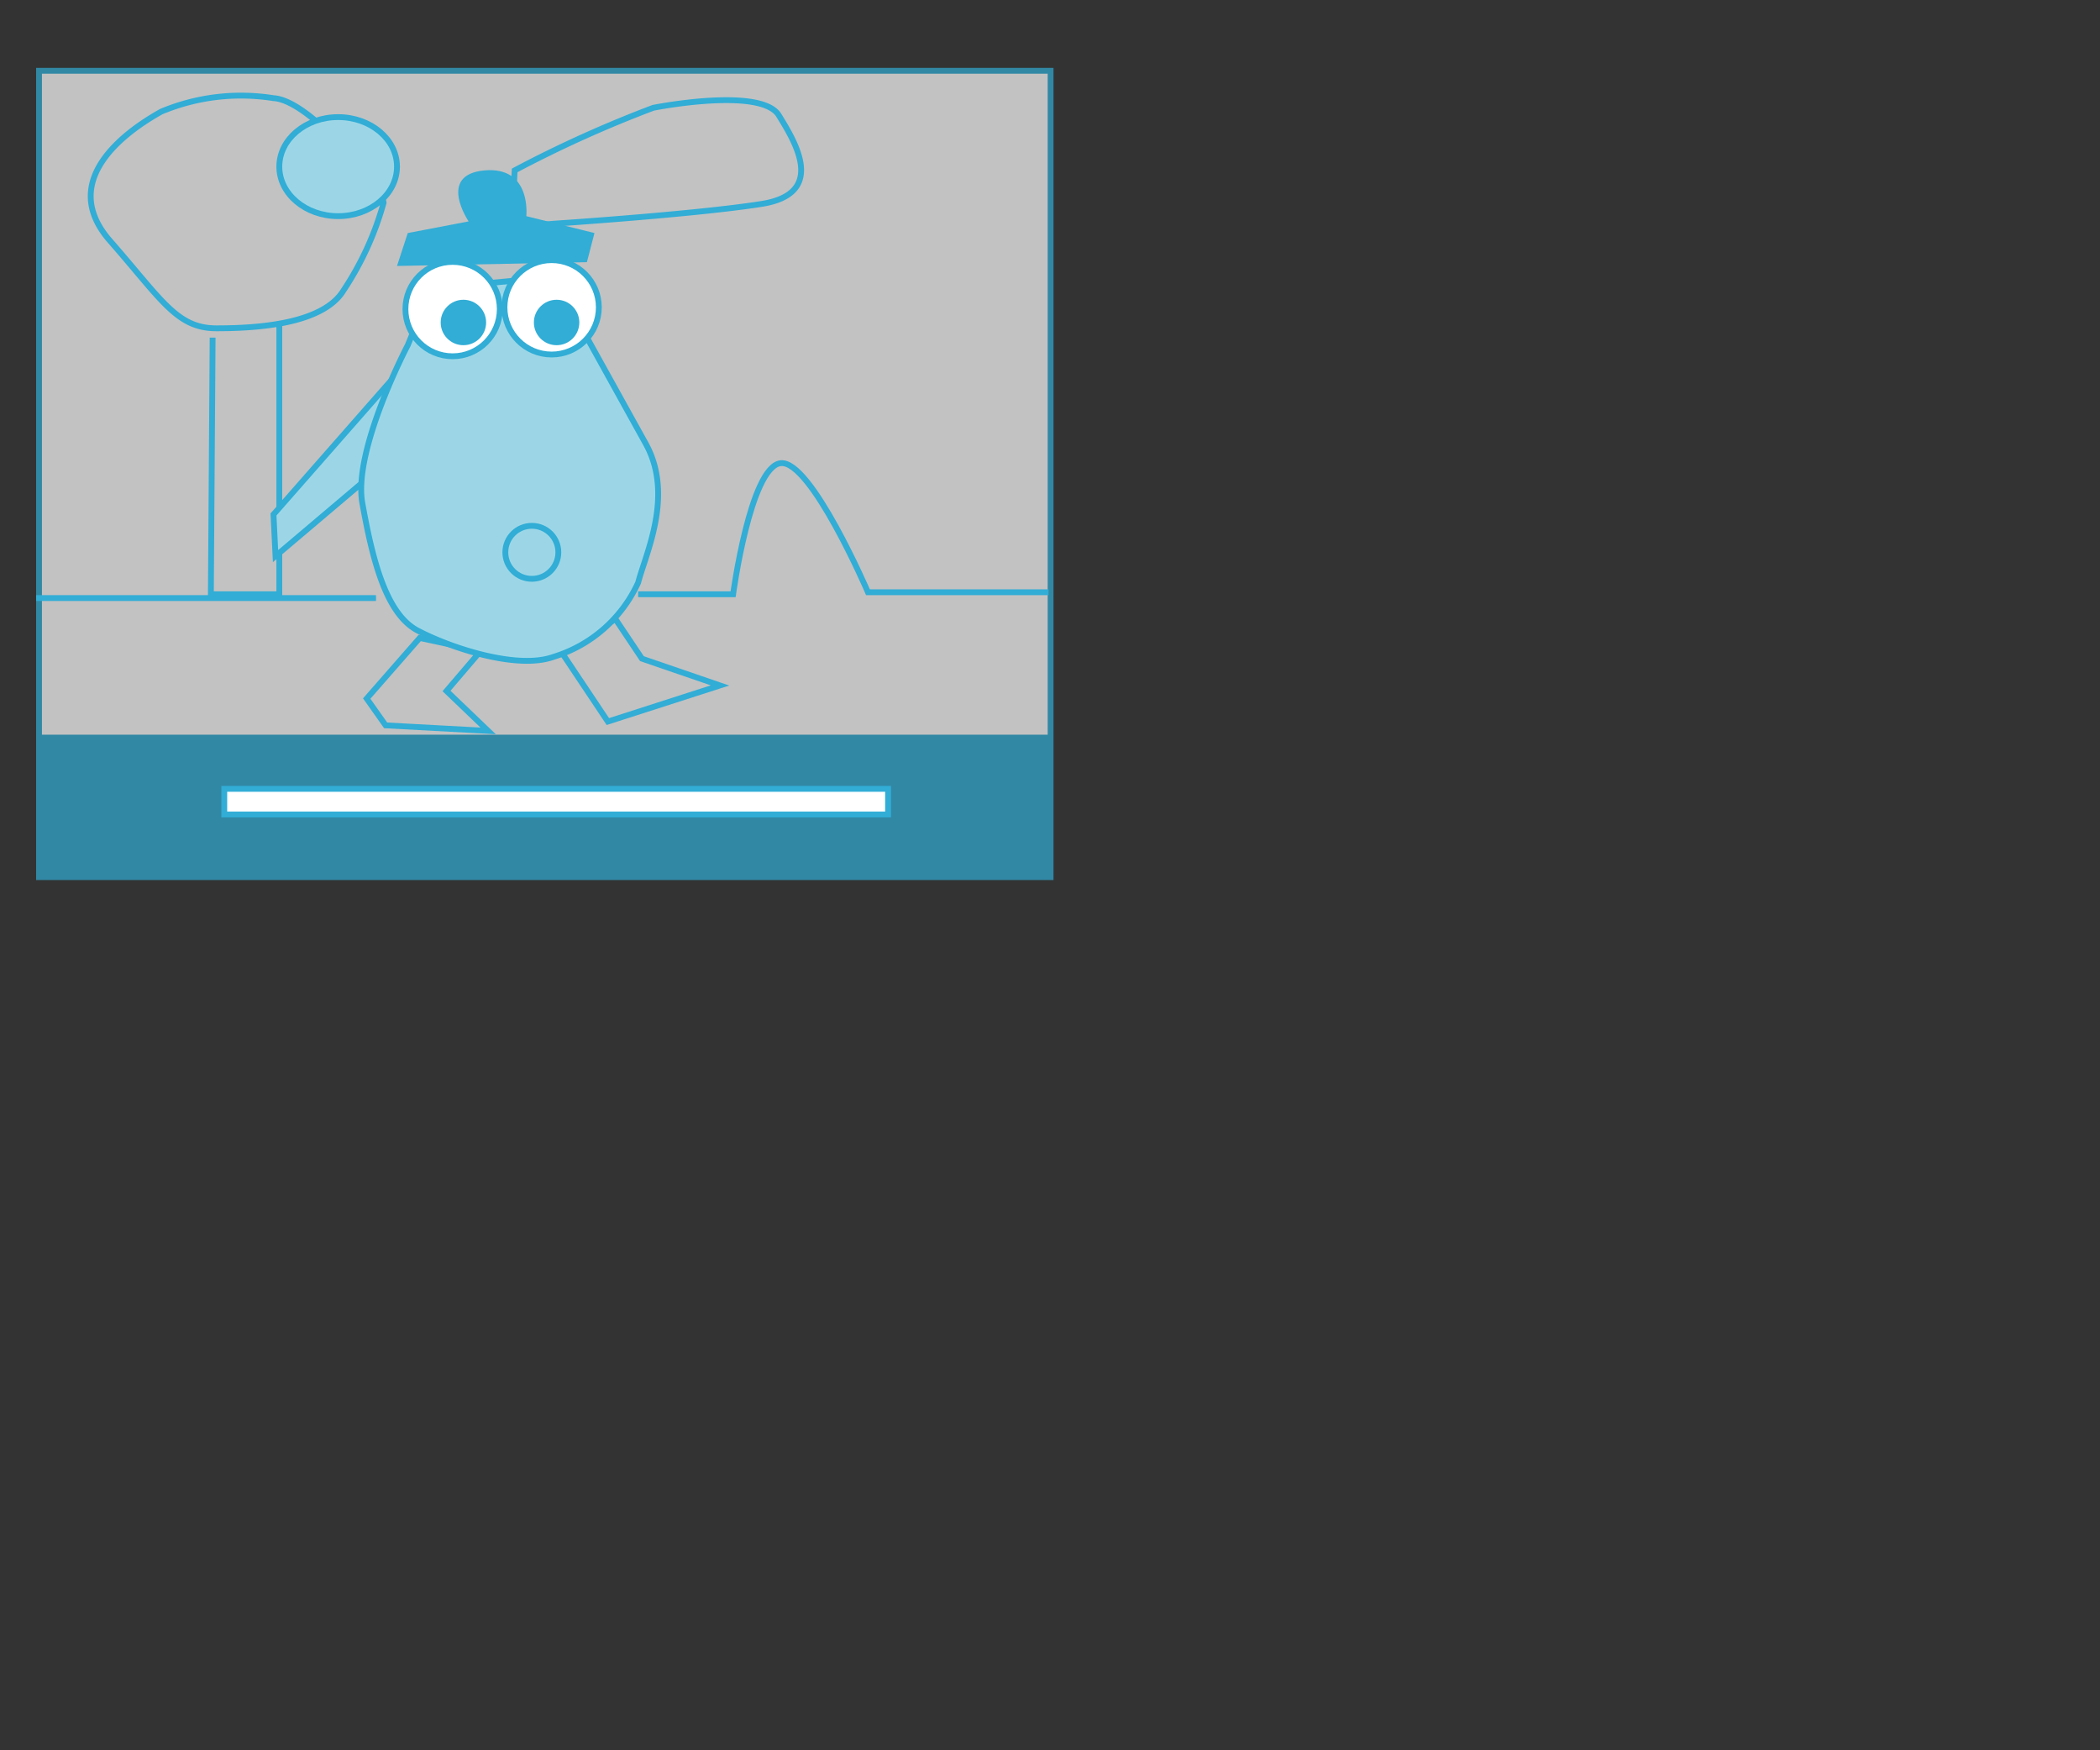 <svg xmlns="http://www.w3.org/2000/svg" viewBox="0 0 72.1 60.08"><rect x="0" y="0" width="72.1" height="60.08" fill="#333333" stroke="none"/><defs><style>.cls-1,.cls-3,.cls-8{fill:#fff;}.cls-1{opacity:0;}.cls-2{opacity:0.7;}.cls-3,.cls-5,.cls-6,.cls-7,.cls-8{stroke:#31add6;stroke-miterlimit:10;}.cls-3,.cls-6,.cls-7{stroke-width:0.2px;}.cls-4{fill:#31add6;}.cls-5,.cls-6{fill:none;}.cls-5,.cls-8{stroke-width:0.2px;}.cls-7{fill:#9cd6e6;}</style></defs><g id="Layer_2" data-name="Layer 2"><g id="drawing"><rect class="cls-1" width="72.1" height="60.08"/><g class="cls-2"><rect class="cls-3" x="1.34" y="2.43" width="34.73" height="27.68"/><rect class="cls-4" x="1.34" y="25.22" width="34.73" height="4.89"/></g><rect class="cls-3" x="7.7" y="27.08" width="22.79" height="0.88"/><polygon class="cls-5" points="19.3 22.42 20.87 24.77 24.72 23.53 22.04 22.61 21.13 21.25 19.3 22.42"/><polygon class="cls-5" points="14.41 21.9 12.59 23.98 13.24 24.9 16.76 25.09 15.33 23.72 16.5 22.35 14.41 21.9"/><line class="cls-5" x1="1.24" y1="20.53" x2="12.91" y2="20.53"/><path class="cls-6" d="M21.91,20.4h3.26s.59-4.37,1.63-4.5,3,4.43,3,4.43H36"/><polyline class="cls-6" points="7.3 11.59 7.24 20.4 9.59 20.4 9.59 11.07"/><path class="cls-6" d="M5.54,3.83C4.21,4.57,2,6.24,3.78,8.27s2.29,3,3.65,3,3.66-.13,4.37-1.31a10.45,10.45,0,0,0,1.37-3c0-.39-2.47-3.52-3.78-3.59A7.1,7.1,0,0,0,5.54,3.83Z"/><ellipse class="cls-7" cx="11.61" cy="5.72" rx="2.02" ry="1.7"/><path class="cls-6" d="M17.67,5.85A41.14,41.14,0,0,1,22.43,3.7c1-.19,3.79-.59,4.31.26S28.43,6.64,26.15,7,19,7.68,19,7.68l-1.43.13Z"/><path class="cls-4" d="M14,8l2.09-.4S15,6,16.63,5.85s1.44,1.57,1.44,1.57L20.41,8l-.26,1-6.52.13Z"/><polygon class="cls-7" points="13.63 12.83 9.39 17.66 9.46 19.09 12.85 16.22 13.63 12.83"/><path class="cls-7" d="M14,11.85s-1.89,3.59-1.56,5.42.78,3.78,1.89,4.37S17.74,23,19,22.55A4.71,4.71,0,0,0,21.91,20c.26-1,1.24-3,.26-4.77S19,9.51,19,9.51L14.8,9.9Z"/><circle class="cls-5" cx="18.26" cy="18.96" r="0.91"/><circle class="cls-8" cx="15.54" cy="10.61" r="1.62"/><circle class="cls-8" cx="18.94" cy="10.55" r="1.62"/><circle class="cls-4" cx="15.91" cy="11.07" r="0.78"/><circle class="cls-4" cx="19.11" cy="11.07" r="0.78"/></g></g></svg>